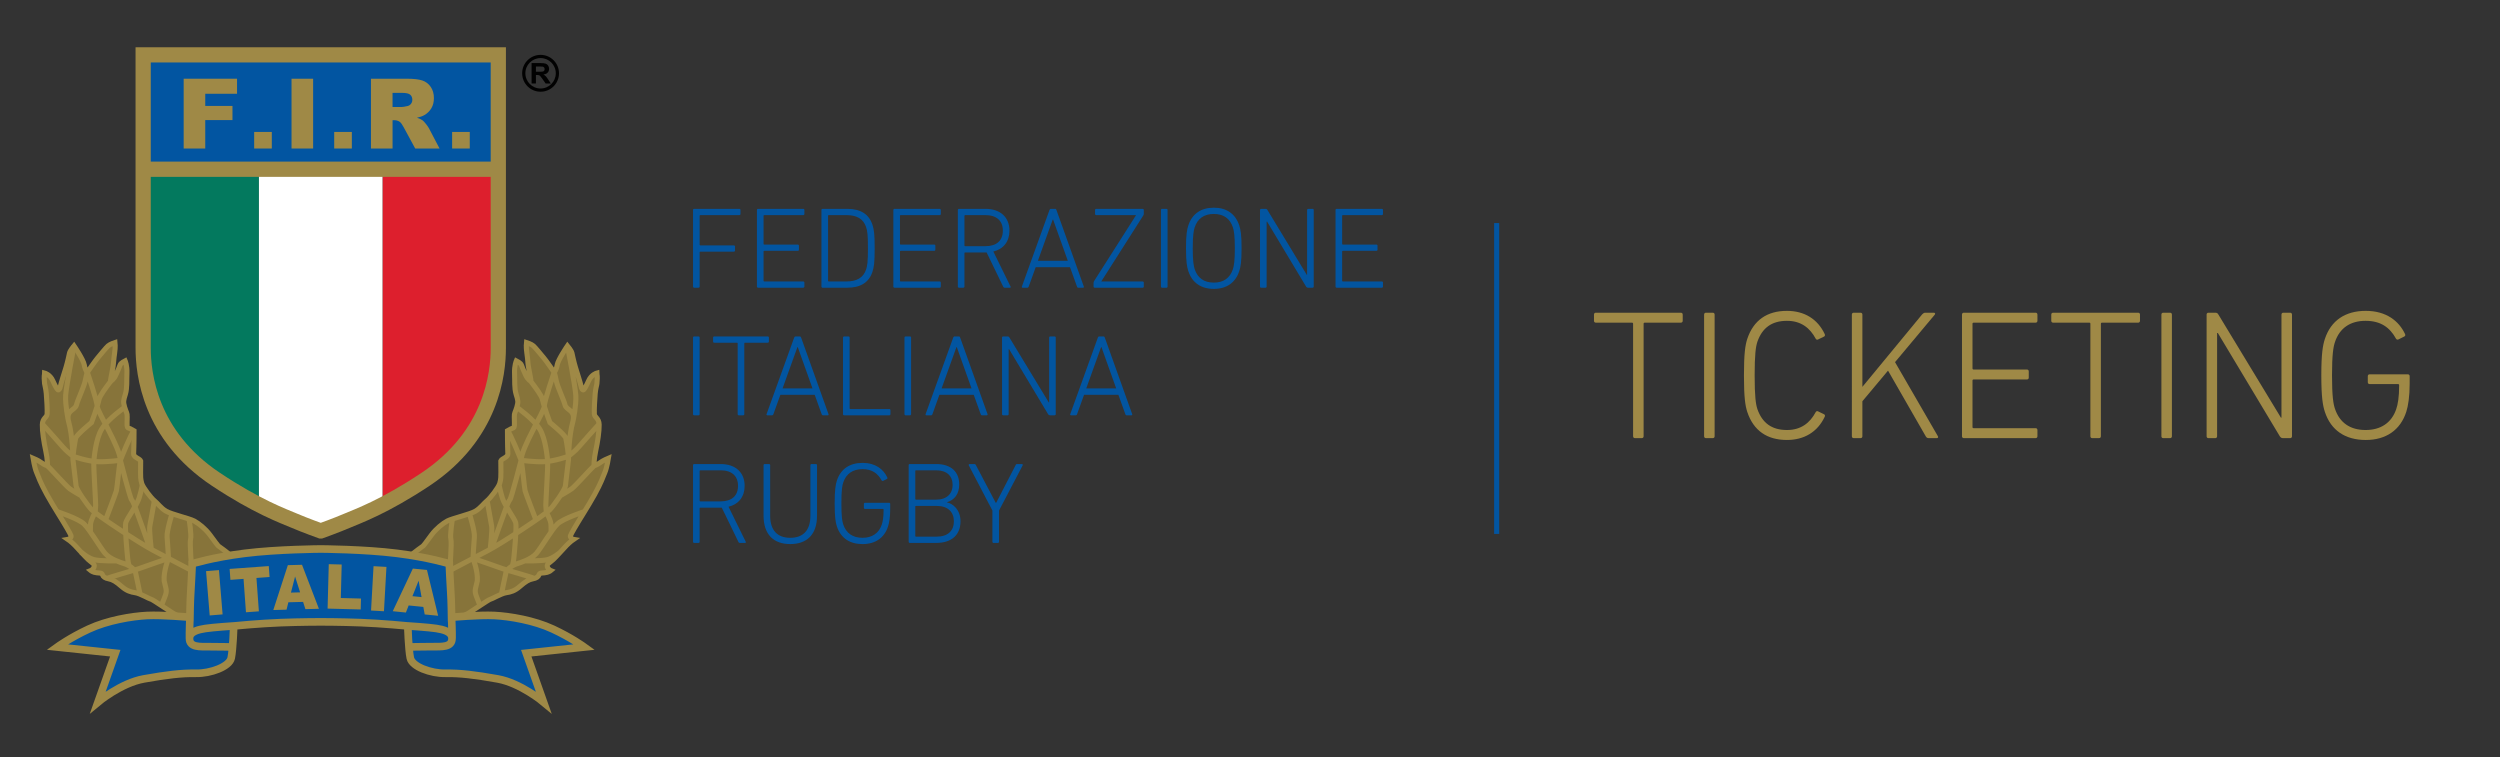 <?xml version="1.0" encoding="utf-8"?>
<!-- Generator: Adobe Illustrator 16.0.0, SVG Export Plug-In . SVG Version: 6.00 Build 0)  -->
<!DOCTYPE svg PUBLIC "-//W3C//DTD SVG 1.1//EN" "http://www.w3.org/Graphics/SVG/1.1/DTD/svg11.dtd">
<svg version="1.1" id="Layer_1" xmlns="http://www.w3.org/2000/svg" xmlns:xlink="http://www.w3.org/1999/xlink" x="0px" y="0px"
	 width="492.683px" height="149.181px" viewBox="0 0 492.683 149.181" enable-background="new 0 0 492.683 149.181"
	 xml:space="preserve">
<rect x="0" y="0" width="492.683" height="149.181" fill="#333333" stroke="none"/>
<rect x="294.453" y="43.962" fill="#0255A1" width="1" height="61.257"/>
<g>
	<path fill="#9F8946" d="M322.202,86.344c-0.217,0-0.363-0.145-0.363-0.363V63.807c0-0.145-0.072-0.218-0.218-0.218h-7.125
		c-0.217,0-0.363-0.145-0.363-0.363V61.99c0-0.218,0.146-0.363,0.363-0.363h16.757c0.219,0,0.363,0.145,0.363,0.363v1.235
		c0,0.218-0.145,0.363-0.363,0.363h-7.124c-0.146,0-0.219,0.073-0.219,0.218v22.174c0,0.218-0.144,0.363-0.362,0.363H322.202z"/>
	<path fill="#9F8946" d="M335.834,61.99c0-0.218,0.145-0.363,0.362-0.363h1.346c0.218,0,0.363,0.145,0.363,0.363v23.991
		c0,0.218-0.146,0.363-0.363,0.363h-1.346c-0.218,0-0.362-0.145-0.362-0.363V61.99z"/>
	<path fill="#9F8946" d="M343.686,73.985c0-4.326,0.254-5.962,0.654-7.197c1.236-3.708,3.927-5.525,7.816-5.525
		c3.38,0,6.032,1.563,7.45,4.581c0.073,0.182,0.073,0.363-0.109,0.472l-1.198,0.582c-0.181,0.109-0.363,0.037-0.474-0.146
		c-1.126-2.108-2.871-3.526-5.669-3.526c-3.019,0-4.871,1.418-5.817,4.107c-0.327,0.981-0.545,2.508-0.545,6.652
		c0,4.144,0.218,5.67,0.545,6.652c0.946,2.69,2.799,4.107,5.817,4.107c2.798,0,4.543-1.417,5.669-3.526
		c0.11-0.182,0.293-0.254,0.474-0.146l1.198,0.582c0.183,0.109,0.183,0.292,0.109,0.473c-1.418,3.017-4.07,4.58-7.45,4.58
		c-3.89,0-6.58-1.817-7.816-5.525C343.94,79.947,343.686,78.311,343.686,73.985z"/>
	<path fill="#9F8946" d="M364.954,61.99c0-0.218,0.146-0.363,0.364-0.363h1.345c0.219,0,0.363,0.145,0.363,0.363v14.249
		l11.777-14.285c0.218-0.218,0.364-0.327,0.618-0.327h1.708c0.218,0,0.328,0.217,0.146,0.399l-7.816,9.342l8.435,14.577
		c0.145,0.218,0.035,0.399-0.183,0.399h-1.637c-0.254,0-0.398-0.108-0.545-0.327l-7.451-12.977l-5.053,6.034v6.906
		c0,0.218-0.145,0.363-0.363,0.363h-1.345c-0.218,0-0.364-0.145-0.364-0.363V61.99z"/>
	<path fill="#9F8946" d="M386.655,61.99c0-0.218,0.146-0.363,0.364-0.363h14.14c0.22,0,0.364,0.145,0.364,0.363v1.235
		c0,0.218-0.145,0.363-0.364,0.363h-12.213c-0.146,0-0.219,0.073-0.219,0.218v8.797c0,0.146,0.073,0.218,0.219,0.218h10.505
		c0.219,0,0.363,0.146,0.363,0.363v1.236c0,0.217-0.145,0.364-0.363,0.364h-10.505c-0.146,0-0.219,0.072-0.219,0.217v9.161
		c0,0.145,0.073,0.218,0.219,0.218h12.213c0.22,0,0.364,0.145,0.364,0.363v1.236c0,0.218-0.145,0.363-0.364,0.363h-14.14
		c-0.218,0-0.364-0.145-0.364-0.363V61.99z"/>
	<path fill="#9F8946" d="M412.32,86.344c-0.218,0-0.362-0.145-0.362-0.363V63.807c0-0.145-0.073-0.218-0.218-0.218h-7.125
		c-0.218,0-0.364-0.145-0.364-0.363V61.99c0-0.218,0.146-0.363,0.364-0.363h16.756c0.219,0,0.364,0.145,0.364,0.363v1.235
		c0,0.218-0.146,0.363-0.364,0.363h-7.123c-0.146,0-0.22,0.073-0.22,0.218v22.174c0,0.218-0.145,0.363-0.362,0.363H412.32z"/>
	<path fill="#9F8946" d="M425.955,61.99c0-0.218,0.146-0.363,0.362-0.363h1.346c0.219,0,0.362,0.145,0.362,0.363v23.991
		c0,0.218-0.144,0.363-0.362,0.363h-1.346c-0.217,0-0.362-0.145-0.362-0.363V61.99z"/>
	<path fill="#9F8946" d="M434.861,61.99c0-0.218,0.146-0.363,0.362-0.363h1.346c0.254,0,0.474,0.072,0.618,0.363l12.322,20.319
		h0.108V61.99c0-0.218,0.146-0.363,0.364-0.363h1.345c0.219,0,0.363,0.145,0.363,0.363v23.991c0,0.218-0.145,0.363-0.363,0.363
		h-1.418c-0.218,0-0.435-0.072-0.618-0.363l-12.213-20.356h-0.146v20.356c0,0.218-0.144,0.363-0.362,0.363h-1.346
		c-0.217,0-0.362-0.145-0.362-0.363V61.99z"/>
	<path fill="#9F8946" d="M457.47,73.985c0-4.289,0.292-5.925,0.691-7.161c1.199-3.671,4.034-5.562,8.069-5.562
		c4.034,0,6.543,2,7.742,4.581c0.073,0.182,0.073,0.363-0.146,0.472l-1.163,0.582c-0.182,0.073-0.363,0.037-0.473-0.146
		c-1.235-2.253-3.053-3.526-5.997-3.526c-3.054,0-5.124,1.455-6.034,4.181c-0.326,0.945-0.582,2.472-0.582,6.579
		c0,4.108,0.256,5.635,0.582,6.579c0.91,2.727,2.98,4.18,6.034,4.18c2.98,0,5.125-1.417,6.034-4.107
		c0.327-0.945,0.581-2.362,0.581-4.725c0-0.146-0.072-0.218-0.219-0.218h-5.597c-0.219,0-0.363-0.146-0.363-0.363v-1.2
		c0-0.218,0.145-0.364,0.363-0.364h7.524c0.217,0,0.363,0.146,0.363,0.364v1.49c0,2.473-0.291,4.362-0.653,5.489
		c-1.163,3.671-4.035,5.598-7.998,5.598c-4.035,0-6.87-1.89-8.069-5.561C457.762,79.91,457.47,78.275,457.47,73.985z"/>
</g>
<g>
	<path fill="#010101" d="M105.615,14.139h0.626c0.413,0,0.663-0.015,0.767-0.048c0.101-0.034,0.181-0.09,0.24-0.172
		c0.058-0.08,0.085-0.184,0.085-0.305c0-0.137-0.038-0.248-0.114-0.33c-0.077-0.084-0.184-0.139-0.321-0.162
		c-0.068-0.008-0.275-0.01-0.619-0.01h-0.664V14.139z M104.762,16.456v-4.024h1.794c0.448,0,0.777,0.036,0.981,0.11
		c0.205,0.072,0.367,0.201,0.488,0.385c0.123,0.185,0.184,0.398,0.184,0.636c0,0.303-0.094,0.551-0.28,0.748
		c-0.184,0.198-0.461,0.321-0.83,0.371c0.182,0.104,0.332,0.217,0.455,0.338c0.12,0.123,0.278,0.34,0.481,0.653l0.516,0.783h-1.018
		l-0.615-0.873c-0.217-0.313-0.367-0.51-0.446-0.592c-0.082-0.082-0.168-0.137-0.259-0.166c-0.09-0.03-0.231-0.048-0.428-0.048
		h-0.17v1.678H104.762z"/>
	<path fill="#010101" d="M106.533,17.441c-1.654,0-2.998-1.348-2.998-3c0-1.654,1.344-2.996,2.998-2.996s3,1.342,3,2.996
		C109.534,16.093,108.187,17.441,106.533,17.441 M106.533,10.811c-2.004,0-3.631,1.629-3.631,3.631c0,2.004,1.627,3.635,3.631,3.635
		c2.006,0,3.633-1.631,3.633-3.635C110.167,12.439,108.54,10.811,106.533,10.811"/>
	<path fill="#87743A" d="M14.587,68.165c0,0,1.854,2.718,2.024,3.757c0.168,1.041,0.592,1.452,0.592,1.452s1.521-2.215,2.027-2.813
		c0.508-0.596,1.687-2.061,2.076-2.4c0.389-0.343,1.364-0.659,1.364-0.659s0.104,0.865-0.082,2.077
		c-0.186,1.212-0.202,2.084-0.3,2.647c-0.089,0.499-0.336,1.879-0.439,2.325c-0.099,0.448-0.014,0.564-0.014,0.564
		s0.607-0.309,1.03-1.283c0.424-0.971,0.679-1.5,0.795-1.891c0.119-0.394,1.003-0.833,1.003-0.833s0.417,0.984,0.35,2.453
		c-0.067,1.467,0.067,2.919-0.304,4.131c-0.373,1.211-0.456,1.463-0.154,2.522c0.306,1.058,0.542,1.162,0.509,1.933
		c-0.033,0.769-0.033,1.901,0.018,1.978c0.258,0.385,0.104,0.042,1.33,0.768c0,0,0,2.951-0.08,4.573
		c-0.022,0.458,0.726,0.836,1.015,1.001c0.287,0.172,0.373,0.375,0.373,0.375s-0.018,1.555-0.018,2.221
		c0,0.664-0.019,1.398,0.235,2.216c0.255,0.821,1.81,2.854,2.486,3.397c0.674,0.548,1.267,1.449,2.299,2.064
		c1.035,0.613,4.6,1.432,5.529,1.928c0.929,0.496,2.197,1.516,3.108,2.727c0.915,1.211,1.559,2.186,1.793,2.287
		c0.237,0.103,5.091,3.944,5.091,3.944s-5.874,5.086-7.475,7.509c-1.148,1.74-2.718,4.083-6.695,1.702
		c-0.781-0.467-3.904-2.645-4.242-2.712c-0.339-0.065-2.232-1.176-3.144-1.309c-0.913-0.138-1.724-0.363-2.757-1.267
		c-1.031-0.907-1.725-1.33-2.486-1.469c-0.762-0.133-1.113-0.426-1.25-0.801c-0.135-0.377-0.372-0.322-1.115-0.394
		c-0.744-0.065-1.194-0.44-1.194-0.44s0.517-0.205,0.67-0.771c0.151-0.559-0.457-0.731-1.185-1.417
		c-0.727-0.681-1.877-2.011-2.605-2.763c-0.725-0.748-1.374-1.188-1.374-1.188s0.328-0.055,0.514-0.345
		c0.186-0.291,0.236-0.221-0.644-1.776c-0.879-1.551-2.628-4.208-4.015-6.71c-1.321-2.388-1.653-3.472-2.042-4.394
		c-0.389-0.922-0.691-2.779-0.691-2.779s1.081,0.451,1.64,0.878c0.559,0.426,1.203,0.635,1.203,0.635s0.035-1.277-0.338-2.963
		c-0.373-1.69-0.709-3.894-0.675-5.17c0.033-1.284,0.896-1.37,0.945-2.1c0.052-0.735-0.067-2.934-0.167-4.042
		c-0.103-1.111-0.303-1.586-0.338-1.944c-0.161-1.705-0.002-1.554,0.01-2.075c0,0,1.079,0.277,1.638,1.559
		c0.371,0.849,0.803,1.622,0.971,1.738c0.17,0.125,0.406-0.152,0.508-0.713c0.101-0.559,0.805-2.733,1.082-3.636
		c0.315-1.029,0.615-2.447,0.716-2.906C13.809,69.102,14.587,68.165,14.587,68.165"/>
	<path fill="none" stroke="#9F8946" d="M14.587,68.165c0,0,1.854,2.718,2.024,3.757c0.168,1.041,0.592,1.452,0.592,1.452
		s1.521-2.215,2.027-2.813c0.508-0.596,1.687-2.061,2.076-2.4c0.389-0.343,1.364-0.659,1.364-0.659s0.104,0.865-0.082,2.077
		c-0.186,1.212-0.202,2.084-0.3,2.647c-0.089,0.499-0.336,1.879-0.439,2.325c-0.099,0.448-0.014,0.564-0.014,0.564
		s0.607-0.309,1.03-1.283c0.424-0.971,0.679-1.5,0.795-1.891c0.119-0.394,1.003-0.833,1.003-0.833s0.417,0.984,0.35,2.453
		c-0.067,1.467,0.067,2.919-0.304,4.131c-0.373,1.211-0.456,1.463-0.154,2.522c0.306,1.058,0.542,1.162,0.509,1.933
		c-0.033,0.769-0.033,1.901,0.018,1.978c0.258,0.385,0.104,0.042,1.33,0.768c0,0,0,2.951-0.08,4.573
		c-0.022,0.458,0.726,0.836,1.015,1.001c0.287,0.172,0.373,0.375,0.373,0.375s-0.018,1.555-0.018,2.221
		c0,0.664-0.019,1.398,0.235,2.216c0.255,0.821,1.81,2.854,2.486,3.397c0.674,0.548,1.267,1.449,2.299,2.064
		c1.035,0.613,4.6,1.432,5.529,1.928c0.929,0.496,2.197,1.516,3.108,2.727c0.915,1.211,1.559,2.186,1.793,2.287
		c0.237,0.103,5.091,3.944,5.091,3.944s-5.874,5.086-7.475,7.509c-1.148,1.74-2.718,4.083-6.695,1.702
		c-0.781-0.467-3.904-2.645-4.242-2.712c-0.339-0.065-2.232-1.176-3.144-1.309c-0.913-0.138-1.724-0.363-2.757-1.267
		c-1.031-0.907-1.725-1.33-2.486-1.469c-0.762-0.133-1.113-0.426-1.25-0.801c-0.135-0.377-0.372-0.322-1.115-0.394
		c-0.744-0.065-1.194-0.44-1.194-0.44s0.517-0.205,0.67-0.771c0.151-0.559-0.457-0.731-1.185-1.417
		c-0.727-0.681-1.877-2.011-2.605-2.763c-0.725-0.748-1.374-1.188-1.374-1.188s0.328-0.055,0.514-0.345
		c0.186-0.291,0.236-0.221-0.644-1.776c-0.879-1.551-2.628-4.208-4.015-6.71c-1.321-2.388-1.653-3.472-2.042-4.394
		c-0.389-0.922-0.691-2.779-0.691-2.779s1.081,0.451,1.64,0.878c0.559,0.426,1.203,0.635,1.203,0.635s0.035-1.277-0.338-2.963
		c-0.373-1.69-0.709-3.894-0.675-5.17c0.033-1.284,0.896-1.37,0.945-2.1c0.052-0.735-0.067-2.934-0.167-4.042
		c-0.103-1.111-0.303-1.586-0.338-1.944c-0.161-1.705-0.002-1.554,0.01-2.075c0,0,1.079,0.277,1.638,1.559
		c0.371,0.849,0.803,1.622,0.971,1.738c0.17,0.125,0.406-0.152,0.508-0.713c0.101-0.559,0.805-2.733,1.082-3.636
		c0.315-1.029,0.615-2.447,0.716-2.906C13.809,69.102,14.587,68.165,14.587,68.165z"/>
	<path fill="#87743A" d="M111.831,68.165c0,0-1.854,2.718-2.024,3.757c-0.169,1.041-0.591,1.452-0.591,1.452
		s-1.522-2.215-2.03-2.813c-0.506-0.596-1.686-2.061-2.074-2.4c-0.389-0.343-1.364-0.659-1.364-0.659s-0.104,0.865,0.082,2.077
		c0.186,1.212,0.199,2.084,0.3,2.647c0.09,0.499,0.336,1.879,0.436,2.325c0.1,0.448,0.017,0.564,0.017,0.564
		s-0.608-0.309-1.031-1.283c-0.422-0.971-0.676-1.5-0.793-1.891c-0.12-0.394-1.004-0.833-1.004-0.833s-0.418,0.984-0.35,2.453
		c0.066,1.467-0.068,2.919,0.305,4.131c0.373,1.211,0.455,1.463,0.152,2.522c-0.305,1.058-0.542,1.162-0.508,1.933
		c0.034,0.769,0.034,1.901-0.017,1.978c-0.258,0.385-0.104,0.042-1.33,0.768c0,0,0,2.951,0.078,4.573
		c0.021,0.458-0.727,0.836-1.014,1.001c-0.287,0.172-0.371,0.375-0.371,0.375s0.018,1.555,0.018,2.221
		c0,0.664,0.017,1.398-0.239,2.216c-0.254,0.821-1.808,2.854-2.482,3.397c-0.678,0.548-1.27,1.449-2.301,2.064
		c-1.033,0.613-4.6,1.432-5.529,1.928c-0.93,0.496-2.197,1.516-3.11,2.727c-0.914,1.211-1.556,2.186-1.793,2.287
		c-0.236,0.103-5.089,3.944-5.089,3.944s5.873,5.086,7.474,7.509c1.149,1.74,2.719,4.083,6.695,1.702
		c0.783-0.467,3.906-2.645,4.244-2.712c0.338-0.065,2.229-1.176,3.142-1.309c0.914-0.138,1.727-0.363,2.756-1.267
		c1.033-0.907,1.727-1.33,2.488-1.469c0.76-0.133,1.114-0.426,1.25-0.801c0.135-0.377,0.372-0.322,1.114-0.394
		c0.746-0.065,1.194-0.44,1.194-0.44s-0.517-0.205-0.669-0.771c-0.149-0.559,0.457-0.731,1.185-1.417
		c0.728-0.681,1.878-2.011,2.604-2.763c0.728-0.748,1.375-1.188,1.375-1.188s-0.328-0.055-0.513-0.345
		c-0.186-0.291-0.239-0.221,0.642-1.776c0.879-1.551,2.628-4.208,4.017-6.71c1.322-2.388,1.653-3.472,2.043-4.394
		c0.388-0.922,0.688-2.779,0.688-2.779s-1.08,0.451-1.639,0.878c-0.558,0.426-1.203,0.635-1.203,0.635s-0.035-1.277,0.338-2.963
		c0.371-1.69,0.708-3.894,0.676-5.17c-0.032-1.284-0.896-1.37-0.946-2.1c-0.051-0.735,0.067-2.934,0.167-4.042
		c0.103-1.111,0.304-1.586,0.338-1.944c0.162-1.705,0.004-1.554-0.01-2.075c0,0-1.078,0.277-1.64,1.559
		c-0.371,0.849-0.803,1.622-0.969,1.738c-0.17,0.125-0.406-0.152-0.507-0.713c-0.103-0.559-0.805-2.733-1.082-3.636
		c-0.318-1.029-0.616-2.447-0.717-2.906C112.606,69.102,111.831,68.165,111.831,68.165"/>
	<path fill="none" stroke="#9F8946" d="M93.215,110.043c0,0,5.203,1.769,5.822,2.021c0.618,0.246,5.948,1.696,6.256,1.944
		 M109.215,73.374c0,0-1.95,5.638-1.95,6.688s-4.505,8.109-4.568,10.646 M102.697,90.708c0,0-1.916,7.506-2.23,7.82
		c-0.317,0.314-0.891,1.994-0.891,1.994s-2.461,6.773-2.647,7.456 M110.418,108.828c0,0-1.363,1.184-2.569,1.475
		c-1.207,0.293-4.382,0.228-4.382,0.228 M96.606,108.26c0,0,0.437-3.805,0.293-4.532c-0.139-0.731-0.903-5.052-0.903-5.052
		 M94.59,119.358c0,0,0.005-0.108-0.599-1.573c-0.602-1.471-0.291-1.553,0.074-3.318c0.16-1.852-0.851-4.424-0.851-4.424
		 M88.613,112.443c0,0,0.465-5.471,0.244-6.199c-0.22-0.735,0.305-3.963,0.305-3.963 M93.215,110.043c0,0,0.165-3.1,0.273-4.229
		c0.109-1.127-0.973-4.58-0.973-4.58 M110.422,97.686c0,0,1.614-0.91,2.265-1.375c0.653-0.471,3.965-4.184,4.373-4.496
		 M100.941,111.533c0,0,0.203-0.445,0.307-1.412c0.105-0.965,0.608-6.281,0.389-7.095c-0.237-0.871-2.184-3.398-2.642-4.906
		c-0.441-1.465-0.641-2.566-0.641-2.566 M98.826,117.071c0,0,0.704-3.507,0.881-4.231c0.179-0.723,1.396-1.497,2.124-1.721
		c0.726-0.227,2.904-0.895,3.894-2.08c0.989-1.184,2.998-4.686,4.146-5.783c1.147-1.098,5.332-2.443,5.332-2.443 M102.697,90.708
		c0,0,2.706,0.381,4.627,0.275c1.924-0.114,4.389-0.93,4.715-1.083 M108.586,104.865c0,0,0.054-0.512,0-1.479
		c-0.056-0.972-0.909-2.361-0.909-2.361s-0.094-0.928-0.114-1.461c-0.017-0.48,0.438-7.736,0.376-8.467
		c-0.059-0.729-0.362-4.607-1.591-6.573c-1.229-1.973-4.502-4.256-4.502-4.256 M105.631,102.495c0,0-2.006-5.209-2.153-5.78
		c-0.142-0.568-0.578-5.507-0.804-6.076c-0.225-0.572-2.09-5.239-2.668-5.747 M112.04,89.899c0,0,1.401-1.077,1.979-1.791
		c0.579-0.709,4.053-4.544,4.053-4.544 M112.974,82.748c0,0,0.618-2.961,0.504-4.823c-0.11-1.862-1.647-9.76-1.647-9.76
		 M112.04,89.899c0,0,0.118-4.181,0.823-6.661c0.703-2.484-1.221-2.291-1.512-3.432c-0.291-1.132-1.432-3.425-1.717-4.723
		c-0.313-1.412-0.161-0.848-0.418-1.708 M82.44,115.559c0,0,5.67-2.864,6.888-3.474c1.215-0.616,4.217-2.234,6.891-3.619
		c2.675-1.381,11.218-7.048,12.123-7.994c0.904-0.948,2.979-3.956,3.08-4.683c0.097-0.723,0.511-4.429,0.608-5.151
		c0.101-0.722-0.385-3.64-0.528-4.289c-0.144-0.653-3.121-3.07-3.121-3.07s-1.124-2.936-1.483-4.559
		c-0.162-0.739-1.228-2.17-2.316-3.605 M33.203,110.043c0,0-5.203,1.769-5.822,2.021c-0.619,0.246-5.948,1.696-6.257,1.944
		 M17.204,73.374c0,0,1.949,5.638,1.949,6.688s4.506,8.109,4.568,10.646 M23.721,90.708c0,0,1.916,7.506,2.231,7.82
		c0.315,0.314,0.891,1.994,0.891,1.994s2.46,6.773,2.646,7.456 M22.952,110.531c0,0-3.178,0.065-4.383-0.228
		c-1.208-0.291-2.568-1.475-2.568-1.475 M30.423,98.677c0,0-0.765,4.32-0.907,5.052c-0.142,0.727,0.293,4.532,0.293,4.532
		 M33.203,110.043c0,0-1.014,2.572-0.853,4.424c0.367,1.765,0.678,1.847,0.075,3.318c-0.603,1.464-0.597,1.573-0.597,1.573
		 M37.256,102.281c0,0,0.525,3.228,0.304,3.963c-0.221,0.728,0.245,6.199,0.245,6.199 M33.902,101.234c0,0-1.081,3.453-0.972,4.58
		c0.108,1.129,0.273,4.229,0.273,4.229 M9.358,91.815c0.408,0.313,3.721,4.025,4.373,4.496c0.651,0.465,2.265,1.375,2.265,1.375
		 M28.061,95.554c0,0-0.197,1.101-0.638,2.566c-0.459,1.508-2.407,4.035-2.643,4.906c-0.219,0.814,0.285,6.13,0.39,7.095
		c0.104,0.967,0.305,1.412,0.305,1.412 M11.216,100.813c0,0,4.184,1.346,5.333,2.443c1.146,1.097,3.156,4.599,4.145,5.783
		c0.99,1.185,3.168,1.853,3.894,2.08c0.726,0.224,1.946,0.998,2.124,1.721c0.177,0.724,0.881,4.231,0.881,4.231 M14.38,89.899
		c0.324,0.154,2.791,0.969,4.715,1.083c1.918,0.106,4.625-0.275,4.625-0.275 M24.571,80.267c0,0-3.274,2.284-4.504,4.256
		c-1.228,1.966-1.529,5.843-1.59,6.573c-0.06,0.731,0.394,7.987,0.377,8.467c-0.019,0.533-0.113,1.461-0.113,1.461
		s-0.855,1.389-0.909,2.361c-0.056,0.968,0,1.479,0,1.479 M26.413,84.893c-0.578,0.508-2.443,5.174-2.669,5.747
		c-0.226,0.569-0.661,5.508-0.805,6.076c-0.145,0.571-2.151,5.78-2.151,5.78 M8.346,83.564c0,0,3.475,3.835,4.053,4.544
		c0.578,0.714,1.981,1.791,1.981,1.791 M14.587,68.165c0,0-1.536,7.898-1.648,9.76c-0.114,1.862,0.504,4.823,0.504,4.823
		 M17.204,73.374c-0.26,0.86-0.107,0.296-0.418,1.708c-0.287,1.298-1.427,3.591-1.719,4.723c-0.291,1.141-2.217,0.948-1.512,3.432
		c0.704,2.48,0.825,6.661,0.825,6.661 M21.836,75.116c-1.087,1.435-2.155,2.866-2.316,3.605c-0.359,1.623-1.484,4.559-1.484,4.559
		s-2.979,2.417-3.121,3.07c-0.144,0.649-0.629,3.567-0.529,4.289c0.099,0.722,0.512,4.428,0.611,5.151
		c0.099,0.728,2.176,3.735,3.08,4.683c0.904,0.946,9.447,6.613,12.122,7.994c2.674,1.384,5.677,3.003,6.89,3.619
		c1.216,0.609,6.888,3.474,6.888,3.474 M111.831,68.165c0,0-1.854,2.718-2.024,3.757c-0.169,1.041-0.591,1.452-0.591,1.452
		s-1.522-2.215-2.03-2.813c-0.506-0.596-1.686-2.061-2.074-2.4c-0.389-0.343-1.364-0.659-1.364-0.659s-0.104,0.865,0.082,2.077
		c0.186,1.212,0.199,2.084,0.3,2.647c0.09,0.499,0.336,1.879,0.436,2.325c0.1,0.448,0.017,0.564,0.017,0.564
		s-0.608-0.309-1.031-1.283c-0.422-0.971-0.676-1.5-0.793-1.891c-0.12-0.394-1.004-0.833-1.004-0.833s-0.418,0.984-0.35,2.453
		c0.066,1.467-0.068,2.919,0.305,4.131c0.373,1.211,0.455,1.463,0.152,2.522c-0.305,1.058-0.542,1.162-0.508,1.933
		c0.034,0.769,0.034,1.901-0.017,1.978c-0.258,0.385-0.104,0.042-1.33,0.768c0,0,0,2.951,0.078,4.573
		c0.021,0.458-0.727,0.836-1.014,1.001c-0.287,0.172-0.371,0.375-0.371,0.375s0.018,1.555,0.018,2.221
		c0,0.664,0.017,1.398-0.239,2.216c-0.254,0.821-1.808,2.854-2.482,3.397c-0.678,0.548-1.27,1.449-2.301,2.064
		c-1.033,0.613-4.6,1.432-5.529,1.928c-0.93,0.496-2.197,1.516-3.11,2.727c-0.914,1.211-1.556,2.186-1.793,2.287
		c-0.236,0.103-5.089,3.944-5.089,3.944s5.873,5.086,7.474,7.509c1.149,1.74,2.719,4.083,6.695,1.702
		c0.783-0.467,3.906-2.645,4.244-2.712c0.338-0.065,2.229-1.176,3.142-1.309c0.914-0.138,1.727-0.363,2.756-1.267
		c1.033-0.907,1.727-1.33,2.488-1.469c0.76-0.133,1.114-0.426,1.25-0.801c0.135-0.377,0.372-0.322,1.114-0.394
		c0.746-0.065,1.194-0.44,1.194-0.44s-0.517-0.205-0.669-0.771c-0.149-0.559,0.457-0.731,1.185-1.417
		c0.728-0.681,1.878-2.011,2.604-2.763c0.728-0.748,1.375-1.188,1.375-1.188s-0.328-0.055-0.513-0.345
		c-0.186-0.291-0.239-0.221,0.642-1.776c0.879-1.551,2.628-4.208,4.017-6.71c1.322-2.388,1.653-3.472,2.043-4.394
		c0.388-0.922,0.688-2.779,0.688-2.779s-1.08,0.451-1.639,0.878c-0.558,0.426-1.203,0.635-1.203,0.635s-0.035-1.277,0.338-2.963
		c0.371-1.69,0.708-3.894,0.676-5.17c-0.032-1.284-0.896-1.37-0.946-2.1c-0.051-0.735,0.067-2.934,0.167-4.042
		c0.103-1.111,0.304-1.586,0.338-1.944c0.162-1.705,0.004-1.554-0.01-2.075c0,0-1.078,0.277-1.64,1.559
		c-0.371,0.849-0.803,1.622-0.969,1.738c-0.17,0.125-0.406-0.152-0.507-0.713c-0.103-0.559-0.805-2.733-1.082-3.636
		c-0.318-1.029-0.616-2.447-0.717-2.906C112.606,69.102,111.831,68.165,111.831,68.165z"/>
	<path fill="#0255A1" d="M63.485,122.554c0,0,3.566,0,7.586,0.149c4.012,0.148,9.288,0.654,9.288,0.654s0.147,4.616,0.5,6.32
		c0.354,1.709,4.069,3.064,6.933,3.011c2.863-0.049,5.775,0.305,10.291,1.108c4.519,0.802,9.037,4.574,9.037,4.574l-3.414-9.645
		l11.44-1.208c0,0-2.551-1.857-6.22-3.555c-3.664-1.709-8.483-2.516-11.496-2.666c-3.014-0.151-8.437,0.351-8.437,0.351
		s-0.047-3.361-0.148-4.719c-0.104-1.357-0.3-5.828-0.3-5.828s-3.971-1.254-10.346-2.054c-6.374-0.805-14.962-0.856-14.962-0.856
		h-0.05c0,0-8.587,0.052-14.963,0.856c-6.378,0.8-10.342,2.054-10.342,2.054s-0.202,4.471-0.3,5.828
		c-0.103,1.358-0.153,4.719-0.153,4.719s-5.422-0.502-8.434-0.351c-3.012,0.15-7.834,0.957-11.498,2.666
		c-3.666,1.698-6.227,3.555-6.227,3.555l11.448,1.208l-3.415,9.645c0,0,4.52-3.772,9.039-4.574
		c4.518-0.803,7.432-1.157,10.293-1.108c2.86,0.053,6.577-1.302,6.929-3.011c0.352-1.704,0.503-6.32,0.503-6.32
		s5.269-0.506,9.285-0.654c4.021-0.149,7.585-0.149,7.585-0.149H63.485z"/>
	<path fill="none" stroke="#9F8946" stroke-width="1.5" d="M88.994,121.648c0,0,0.127,3.159,0.092,4.146 M80.359,123.357
		c0,0,4.174,0.27,5.6,0.496c1.308,0.204,3.119,0.589,3.119,1.972c0,1.768-1.959,1.611-4.117,1.611c-2.159,0-4.372,0.067-4.372,0.067
		 M37.429,121.648c0,0-0.122,3.167-0.088,4.152 M46.066,123.357c0,0-4.175,0.276-5.597,0.504c-1.309,0.202-3.124,0.587-3.124,1.97
		c0,1.767,1.961,1.615,4.12,1.615c2.161,0,4.367,0.059,4.367,0.059 M63.485,122.554c0,0,3.566,0,7.586,0.149
		c4.012,0.148,9.288,0.654,9.288,0.654s0.147,4.616,0.5,6.32c0.354,1.709,4.069,3.064,6.933,3.011
		c2.863-0.049,5.775,0.305,10.291,1.108c4.519,0.802,9.037,4.574,9.037,4.574l-3.414-9.645l11.44-1.208c0,0-2.551-1.857-6.22-3.555
		c-3.664-1.709-8.483-2.516-11.496-2.666c-3.014-0.151-8.437,0.351-8.437,0.351s-0.047-3.361-0.148-4.719
		c-0.104-1.357-0.3-5.828-0.3-5.828s-3.971-1.254-10.346-2.054c-6.374-0.805-14.962-0.856-14.962-0.856h-0.05
		c0,0-8.587,0.052-14.963,0.856c-6.378,0.8-10.342,2.054-10.342,2.054s-0.202,4.471-0.3,5.828c-0.103,1.358-0.153,4.719-0.153,4.719
		s-5.422-0.502-8.434-0.351c-3.012,0.15-7.834,0.957-11.498,2.666c-3.666,1.698-6.227,3.555-6.227,3.555l11.448,1.208l-3.415,9.645
		c0,0,4.52-3.772,9.039-4.574c4.518-0.803,7.432-1.157,10.293-1.108c2.86,0.053,6.577-1.302,6.929-3.011
		c0.352-1.704,0.503-6.32,0.503-6.32s5.269-0.506,9.285-0.654c4.021-0.149,7.585-0.149,7.585-0.149H63.485z"/>
	
		<rect x="40.982" y="112.484" transform="matrix(-0.997 0.082 -0.082 -0.997 93.95 229.867)" fill="#9F8946" width="2.55" height="8.757"/>
	<polygon fill="#9F8946" points="45.252,112.119 52.968,111.558 53.124,113.711 50.538,113.898 51.018,120.478 48.473,120.664 
		47.995,114.082 45.409,114.273 	"/>
	<path fill="#9F8946" d="M59.141,116.738l-0.986-3.123l-0.818,3.17L59.141,116.738z M59.731,118.617l-2.902,0.076l-0.359,1.455
		l-2.608,0.07l2.865-8.84l2.793-0.075l3.33,8.672l-2.666,0.073L59.731,118.617z"/>
	<polygon fill="#9F8946" points="64.791,111.183 67.338,111.25 67.166,117.851 71.142,117.957 71.086,120.109 64.559,119.938 	"/>
	
		<rect x="73.303" y="111.609" transform="matrix(-0.998 -0.056 0.056 -0.998 142.575 235.952)" fill="#9F8946" width="2.549" height="8.757"/>
	<path fill="#9F8946" d="M83.078,117.672l-0.582-3.227l-1.213,3.046L83.078,117.672z M83.426,119.607l-2.891-0.291l-0.542,1.399
		l-2.593-0.262l3.963-8.404l2.781,0.281l2.201,9.023l-2.65-0.265L83.426,119.607z"/>
	<path fill="#03795E" d="M28.214,33.352v35.229c0,5.033,1.256,17.157,14.302,25.855c3.336,2.223,6.174,3.839,8.514,5.042V33.352
		H28.214z"/>
	<path fill="#DD1F2D" d="M75.387,33.352v66.127c2.339-1.203,5.175-2.82,8.513-5.042c13.047-8.698,14.305-20.822,14.305-25.855
		V33.352H75.387z"/>
	<path fill="#FFFFFF" d="M51.03,33.352v66.125c3.384,1.737,5.718,2.604,6.927,3.123c2.213,0.95,5.242,2.032,5.242,2.032h0.017
		c0,0,3.03-1.082,5.24-2.032c1.212-0.519,3.545-1.386,6.93-3.123V33.352H51.03z"/>
	<rect x="28.212" y="10.811" fill="#0255A1" width="69.991" height="22.539"/>
	<polygon fill="#9F8946" points="36.195,15.513 46.714,15.513 46.714,18.48 40.45,18.48 40.45,20.877 45.815,20.877 45.815,23.665 
		40.45,23.665 40.45,29.27 36.195,29.27 	"/>
	<rect x="50.089" y="26.002" fill="#9F8946" width="3.477" height="3.267"/>
	<rect x="57.452" y="15.514" fill="#9F8946" width="4.256" height="13.755"/>
	<rect x="65.862" y="26.002" fill="#9F8946" width="3.477" height="3.267"/>
	<path fill="#9F8946" d="M77.361,21.088h1.801c0.193,0,0.57-0.063,1.135-0.186c0.276-0.057,0.513-0.199,0.69-0.432
		c0.178-0.23,0.272-0.496,0.272-0.794c0-0.442-0.146-0.784-0.428-1.02c-0.283-0.238-0.815-0.355-1.596-0.355h-1.875V21.088z
		 M73.107,29.27V15.514h7.078c1.313,0,2.319,0.113,3.014,0.337c0.69,0.227,1.25,0.643,1.674,1.254
		c0.426,0.612,0.639,1.354,0.639,2.231c0,0.763-0.165,1.424-0.489,1.978c-0.328,0.555-0.774,1.004-1.349,1.346
		c-0.366,0.221-0.862,0.402-1.498,0.545c0.504,0.17,0.869,0.34,1.101,0.51c0.156,0.114,0.381,0.355,0.676,0.726
		c0.295,0.371,0.49,0.658,0.593,0.86l2.076,3.968h-4.797l-2.273-4.196c-0.288-0.543-0.544-0.897-0.77-1.06
		c-0.309-0.212-0.654-0.32-1.042-0.32h-0.377v5.576H73.107z"/>
	<rect x="89.101" y="26.002" fill="#9F8946" width="3.477" height="3.267"/>
	<path fill="none" stroke="#9F8946" stroke-width="3" d="M63.218,104.631c0,0,3.028-1.083,5.241-2.032
		c2.045-0.877,7.275-2.725,15.441-8.164c13.047-8.697,14.303-20.824,14.303-25.856V10.811H28.214v57.768
		c0,5.033,1.257,17.16,14.303,25.856c8.163,5.439,13.397,7.287,15.44,8.164c2.216,0.949,5.244,2.032,5.244,2.032H63.218z
		 M28.213,33.35h69.99"/>
	<g>
		<path fill="#0255A1" d="M136.577,41.387c0-0.137,0.092-0.229,0.229-0.229h8.892c0.137,0,0.229,0.092,0.229,0.229v0.777
			c0,0.137-0.092,0.229-0.229,0.229h-7.68c-0.092,0-0.137,0.046-0.137,0.137v5.692c0,0.091,0.045,0.137,0.137,0.137h6.605
			c0.137,0,0.229,0.092,0.229,0.229v0.777c0,0.137-0.091,0.229-0.229,0.229h-6.605c-0.092,0-0.137,0.046-0.137,0.137v6.743
			c0,0.137-0.092,0.229-0.229,0.229h-0.846c-0.137,0-0.229-0.091-0.229-0.229V41.387z"/>
		<path fill="#0255A1" d="M149.172,41.387c0-0.137,0.092-0.229,0.229-0.229h8.892c0.137,0,0.229,0.092,0.229,0.229v0.777
			c0,0.137-0.092,0.229-0.229,0.229h-7.68c-0.092,0-0.137,0.046-0.137,0.137v5.532c0,0.091,0.045,0.137,0.137,0.137h6.605
			c0.137,0,0.229,0.091,0.229,0.229v0.777c0,0.137-0.091,0.229-0.229,0.229h-6.605c-0.092,0-0.137,0.045-0.137,0.137v5.76
			c0,0.092,0.045,0.137,0.137,0.137h7.68c0.137,0,0.229,0.091,0.229,0.229v0.777c0,0.137-0.092,0.229-0.229,0.229h-8.892
			c-0.137,0-0.229-0.091-0.229-0.229V41.387z"/>
		<path fill="#0255A1" d="M161.883,41.387c0-0.137,0.092-0.229,0.229-0.229h4.869c2.583,0,4.274,1.029,4.96,3.155
			c0.297,0.914,0.434,1.783,0.434,4.617s-0.137,3.703-0.434,4.617c-0.686,2.125-2.377,3.154-4.96,3.154h-4.869
			c-0.137,0-0.229-0.091-0.229-0.229V41.387z M163.323,55.467h3.474c2.012,0,3.337-0.708,3.886-2.354
			c0.251-0.754,0.366-1.554,0.366-4.183c0-2.629-0.114-3.429-0.366-4.183c-0.548-1.646-1.874-2.354-3.886-2.354h-3.474
			c-0.092,0-0.137,0.046-0.137,0.137v12.8C163.186,55.421,163.231,55.467,163.323,55.467z"/>
		<path fill="#0255A1" d="M176.056,41.387c0-0.137,0.092-0.229,0.229-0.229h8.892c0.137,0,0.229,0.092,0.229,0.229v0.777
			c0,0.137-0.092,0.229-0.229,0.229h-7.68c-0.092,0-0.137,0.046-0.137,0.137v5.532c0,0.091,0.045,0.137,0.137,0.137h6.605
			c0.137,0,0.229,0.091,0.229,0.229v0.777c0,0.137-0.092,0.229-0.229,0.229h-6.605c-0.092,0-0.137,0.045-0.137,0.137v5.76
			c0,0.092,0.045,0.137,0.137,0.137h7.68c0.137,0,0.229,0.091,0.229,0.229v0.777c0,0.137-0.092,0.229-0.229,0.229h-8.892
			c-0.137,0-0.229-0.091-0.229-0.229V41.387z"/>
		<path fill="#0255A1" d="M197.978,56.701c-0.137,0-0.206-0.046-0.274-0.206l-3.269-6.743h-0.229h-4
			c-0.092,0-0.137,0.046-0.137,0.137v6.583c0,0.137-0.092,0.229-0.229,0.229h-0.846c-0.137,0-0.229-0.091-0.229-0.229V41.387
			c0-0.137,0.092-0.229,0.229-0.229h5.212c2.926,0,4.731,1.646,4.731,4.297c0,2.149-1.188,3.634-3.177,4.115l3.383,6.88
			c0.091,0.137,0.023,0.251-0.114,0.251H197.978z M197.635,45.455c0-1.943-1.234-3.063-3.452-3.063h-3.977
			c-0.092,0-0.137,0.046-0.137,0.137v5.852c0,0.091,0.045,0.137,0.137,0.137h3.977C196.401,48.518,197.635,47.421,197.635,45.455z"
			/>
		<path fill="#0255A1" d="M206.825,41.387c0.045-0.137,0.137-0.229,0.274-0.229h0.823c0.16,0,0.229,0.092,0.274,0.229l5.395,15.086
			c0.046,0.137-0.023,0.229-0.16,0.229h-0.891c-0.16,0-0.251-0.046-0.297-0.229l-1.372-3.817h-6.766l-1.372,3.817
			c-0.068,0.183-0.16,0.229-0.297,0.229h-0.892c-0.137,0-0.206-0.091-0.16-0.229L206.825,41.387z M210.437,51.398l-2.903-8.137
			h-0.069l-2.926,8.137H210.437z"/>
		<path fill="#0255A1" d="M215.741,56.701c-0.137,0-0.229-0.091-0.229-0.229v-0.754c0-0.114,0.046-0.229,0.114-0.343l8.251-12.96
			v-0.023h-7.84c-0.137,0-0.229-0.091-0.229-0.229v-0.777c0-0.137,0.091-0.229,0.229-0.229h9.143c0.137,0,0.229,0.092,0.229,0.229
			v0.754c0,0.115-0.023,0.206-0.114,0.343l-8.252,12.96v0.023h8.138c0.137,0,0.229,0.091,0.229,0.229v0.777
			c0,0.137-0.091,0.229-0.229,0.229H215.741z"/>
		<path fill="#0255A1" d="M228.793,41.387c0-0.137,0.092-0.229,0.229-0.229h0.846c0.137,0,0.229,0.092,0.229,0.229v15.086
			c0,0.137-0.092,0.229-0.229,0.229h-0.846c-0.137,0-0.229-0.091-0.229-0.229V41.387z"/>
		<path fill="#0255A1" d="M234.188,53.433c-0.274-0.823-0.457-1.829-0.457-4.503s0.183-3.68,0.457-4.503
			c0.754-2.286,2.492-3.498,5.029-3.498c2.515,0,4.251,1.211,5.006,3.498c0.274,0.823,0.457,1.829,0.457,4.503
			s-0.183,3.68-0.457,4.503c-0.755,2.286-2.491,3.497-5.006,3.497C236.68,56.93,234.943,55.718,234.188,53.433z M242.966,44.792
			c-0.572-1.714-1.829-2.629-3.749-2.629c-1.943,0-3.2,0.915-3.771,2.629c-0.206,0.617-0.389,1.623-0.389,4.137
			c0,2.514,0.183,3.52,0.389,4.137c0.571,1.714,1.829,2.628,3.771,2.628c1.92,0,3.177-0.914,3.749-2.628
			c0.205-0.617,0.388-1.623,0.388-4.137C243.354,46.415,243.171,45.41,242.966,44.792z"/>
		<path fill="#0255A1" d="M248.316,41.387c0-0.137,0.092-0.229,0.229-0.229h0.846c0.16,0,0.298,0.046,0.389,0.229l7.749,12.777
			h0.068V41.387c0-0.137,0.092-0.229,0.229-0.229h0.846c0.138,0,0.229,0.092,0.229,0.229v15.086c0,0.137-0.091,0.229-0.229,0.229
			h-0.892c-0.137,0-0.273-0.046-0.389-0.229l-7.68-12.8h-0.092v12.8c0,0.137-0.091,0.229-0.229,0.229h-0.846
			c-0.137,0-0.229-0.091-0.229-0.229V41.387z"/>
		<path fill="#0255A1" d="M263.198,41.387c0-0.137,0.092-0.229,0.229-0.229h8.892c0.138,0,0.229,0.092,0.229,0.229v0.777
			c0,0.137-0.091,0.229-0.229,0.229h-7.68c-0.092,0-0.138,0.046-0.138,0.137v5.532c0,0.091,0.046,0.137,0.138,0.137h6.605
			c0.138,0,0.229,0.091,0.229,0.229v0.777c0,0.137-0.091,0.229-0.229,0.229h-6.605c-0.092,0-0.138,0.045-0.138,0.137v5.76
			c0,0.092,0.046,0.137,0.138,0.137h7.68c0.138,0,0.229,0.091,0.229,0.229v0.777c0,0.137-0.091,0.229-0.229,0.229h-8.892
			c-0.137,0-0.229-0.091-0.229-0.229V41.387z"/>
	</g>
	<g>
		<path fill="#0255A1" d="M136.577,66.532c0-0.137,0.092-0.229,0.229-0.229h0.846c0.137,0,0.229,0.092,0.229,0.229v15.086
			c0,0.137-0.092,0.229-0.229,0.229h-0.846c-0.137,0-0.229-0.091-0.229-0.229V66.532z"/>
		<path fill="#0255A1" d="M145.606,81.847c-0.137,0-0.229-0.091-0.229-0.229V67.675c0-0.091-0.046-0.137-0.137-0.137h-4.48
			c-0.137,0-0.229-0.091-0.229-0.229v-0.777c0-0.137,0.091-0.229,0.229-0.229h10.538c0.137,0,0.229,0.092,0.229,0.229v0.777
			c0,0.137-0.092,0.229-0.229,0.229h-4.48c-0.091,0-0.137,0.046-0.137,0.137v13.943c0,0.137-0.091,0.229-0.229,0.229H145.606z"/>
		<path fill="#0255A1" d="M156.51,66.532c0.045-0.137,0.137-0.229,0.274-0.229h0.823c0.16,0,0.229,0.092,0.274,0.229l5.395,15.086
			c0.046,0.137-0.023,0.229-0.16,0.229h-0.891c-0.16,0-0.251-0.046-0.297-0.229l-1.372-3.817h-6.766l-1.372,3.817
			c-0.068,0.183-0.16,0.229-0.297,0.229h-0.892c-0.137,0-0.206-0.091-0.16-0.229L156.51,66.532z M160.122,76.543l-2.903-8.137
			h-0.069l-2.926,8.137H160.122z"/>
		<path fill="#0255A1" d="M166.134,66.532c0-0.137,0.092-0.229,0.229-0.229h0.846c0.137,0,0.229,0.092,0.229,0.229v13.943
			c0,0.092,0.045,0.137,0.137,0.137h7.68c0.137,0,0.229,0.091,0.229,0.229v0.777c0,0.137-0.092,0.229-0.229,0.229h-8.892
			c-0.137,0-0.229-0.091-0.229-0.229V66.532z"/>
		<path fill="#0255A1" d="M178.25,66.532c0-0.137,0.092-0.229,0.229-0.229h0.846c0.137,0,0.229,0.092,0.229,0.229v15.086
			c0,0.137-0.092,0.229-0.229,0.229h-0.846c-0.137,0-0.229-0.091-0.229-0.229V66.532z"/>
		<path fill="#0255A1" d="M187.851,66.532c0.045-0.137,0.137-0.229,0.274-0.229h0.823c0.16,0,0.229,0.092,0.274,0.229l5.395,15.086
			c0.046,0.137-0.023,0.229-0.16,0.229h-0.891c-0.16,0-0.251-0.046-0.297-0.229l-1.372-3.817h-6.766l-1.372,3.817
			c-0.068,0.183-0.16,0.229-0.297,0.229h-0.892c-0.137,0-0.206-0.091-0.16-0.229L187.851,66.532z M191.462,76.543l-2.903-8.137
			h-0.069l-2.926,8.137H191.462z"/>
		<path fill="#0255A1" d="M197.475,66.532c0-0.137,0.092-0.229,0.229-0.229h0.846c0.16,0,0.297,0.046,0.388,0.229l7.749,12.777
			h0.068V66.532c0-0.137,0.092-0.229,0.229-0.229h0.846c0.137,0,0.229,0.092,0.229,0.229v15.086c0,0.137-0.092,0.229-0.229,0.229
			h-0.891c-0.137,0-0.274-0.046-0.389-0.229l-7.68-12.8h-0.091v12.8c0,0.137-0.092,0.229-0.229,0.229h-0.846
			c-0.137,0-0.229-0.091-0.229-0.229V66.532z"/>
		<path fill="#0255A1" d="M216.357,66.532c0.045-0.137,0.137-0.229,0.274-0.229h0.823c0.16,0,0.229,0.092,0.274,0.229l5.395,15.086
			c0.046,0.137-0.023,0.229-0.16,0.229h-0.891c-0.16,0-0.251-0.046-0.297-0.229l-1.372-3.817h-6.766l-1.372,3.817
			c-0.068,0.183-0.16,0.229-0.297,0.229h-0.892c-0.137,0-0.206-0.091-0.16-0.229L216.357,66.532z M219.969,76.543l-2.903-8.137
			h-0.069l-2.926,8.137H219.969z"/>
	</g>
	<g>
		<path fill="#0255A1" d="M145.789,106.993c-0.137,0-0.206-0.046-0.274-0.206l-3.269-6.743h-0.229h-4
			c-0.092,0-0.137,0.046-0.137,0.137v6.583c0,0.137-0.092,0.229-0.229,0.229h-0.846c-0.137,0-0.229-0.091-0.229-0.229V91.679
			c0-0.137,0.092-0.229,0.229-0.229h5.212c2.926,0,4.731,1.646,4.731,4.297c0,2.149-1.188,3.634-3.177,4.115l3.383,6.88
			c0.091,0.137,0.023,0.251-0.114,0.251H145.789z M145.446,95.747c0-1.943-1.234-3.063-3.452-3.063h-3.977
			c-0.092,0-0.137,0.046-0.137,0.137v5.852c0,0.091,0.045,0.137,0.137,0.137h3.977C144.211,98.81,145.446,97.713,145.446,95.747z"/>
		<path fill="#0255A1" d="M151.778,101.645c0,2.926,1.486,4.343,3.955,4.343c2.491,0,3.977-1.417,3.977-4.343v-9.966
			c0-0.137,0.091-0.229,0.229-0.229h0.846c0.137,0,0.229,0.092,0.229,0.229v9.943c0,3.794-2.057,5.6-5.28,5.6
			c-3.2,0-5.257-1.806-5.257-5.6v-9.943c0-0.137,0.091-0.229,0.229-0.229h0.846c0.137,0,0.229,0.092,0.229,0.229V101.645z"/>
		<path fill="#0255A1" d="M164.489,99.222c0-2.697,0.183-3.726,0.434-4.503c0.754-2.309,2.537-3.498,5.075-3.498
			c2.537,0,4.114,1.257,4.869,2.88c0.045,0.114,0.045,0.229-0.092,0.297l-0.731,0.366c-0.114,0.046-0.229,0.023-0.297-0.091
			c-0.777-1.417-1.92-2.217-3.771-2.217c-1.92,0-3.223,0.915-3.794,2.629c-0.206,0.594-0.366,1.554-0.366,4.137
			s0.16,3.543,0.366,4.137c0.571,1.714,1.875,2.628,3.794,2.628c1.874,0,3.223-0.891,3.794-2.583
			c0.206-0.594,0.366-1.485,0.366-2.971c0-0.091-0.046-0.137-0.137-0.137h-3.52c-0.137,0-0.229-0.091-0.229-0.229v-0.754
			c0-0.137,0.091-0.229,0.229-0.229h4.731c0.137,0,0.229,0.091,0.229,0.229v0.937c0,1.555-0.183,2.743-0.412,3.452
			c-0.731,2.309-2.537,3.52-5.028,3.52c-2.538,0-4.32-1.188-5.075-3.497C164.671,102.947,164.489,101.919,164.489,99.222z"/>
		<path fill="#0255A1" d="M179.073,91.679c0-0.137,0.092-0.229,0.229-0.229h5.211c2.949,0,4.526,1.578,4.526,4.023
			c0,1.897-0.96,3.063-2.4,3.497v0.045c1.143,0.229,2.652,1.44,2.652,3.703c0,2.674-1.714,4.274-4.777,4.274h-5.211
			c-0.137,0-0.229-0.091-0.229-0.229V91.679z M184.491,98.467c2.103,0,3.246-1.188,3.246-2.88c0-1.783-1.143-2.903-3.246-2.903
			h-3.977c-0.092,0-0.137,0.046-0.137,0.137v5.509c0,0.091,0.045,0.137,0.137,0.137H184.491z M180.514,105.759h4.091
			c2.217,0,3.383-1.188,3.383-3.017s-1.166-3.04-3.383-3.04h-4.091c-0.092,0-0.137,0.045-0.137,0.137v5.783
			C180.376,105.713,180.422,105.759,180.514,105.759z"/>
		<path fill="#0255A1" d="M195.806,106.993c-0.137,0-0.229-0.091-0.229-0.229v-6.149l-4.663-8.915
			c-0.045-0.114,0.023-0.251,0.183-0.251h0.891c0.183,0,0.251,0.046,0.343,0.229l3.909,7.429h0.068l3.84-7.429
			c0.091-0.183,0.16-0.229,0.343-0.229h0.869c0.183,0,0.229,0.137,0.183,0.251l-4.663,8.915v6.149c0,0.137-0.091,0.229-0.229,0.229
			H195.806z"/>
	</g>
</g>
</svg>
